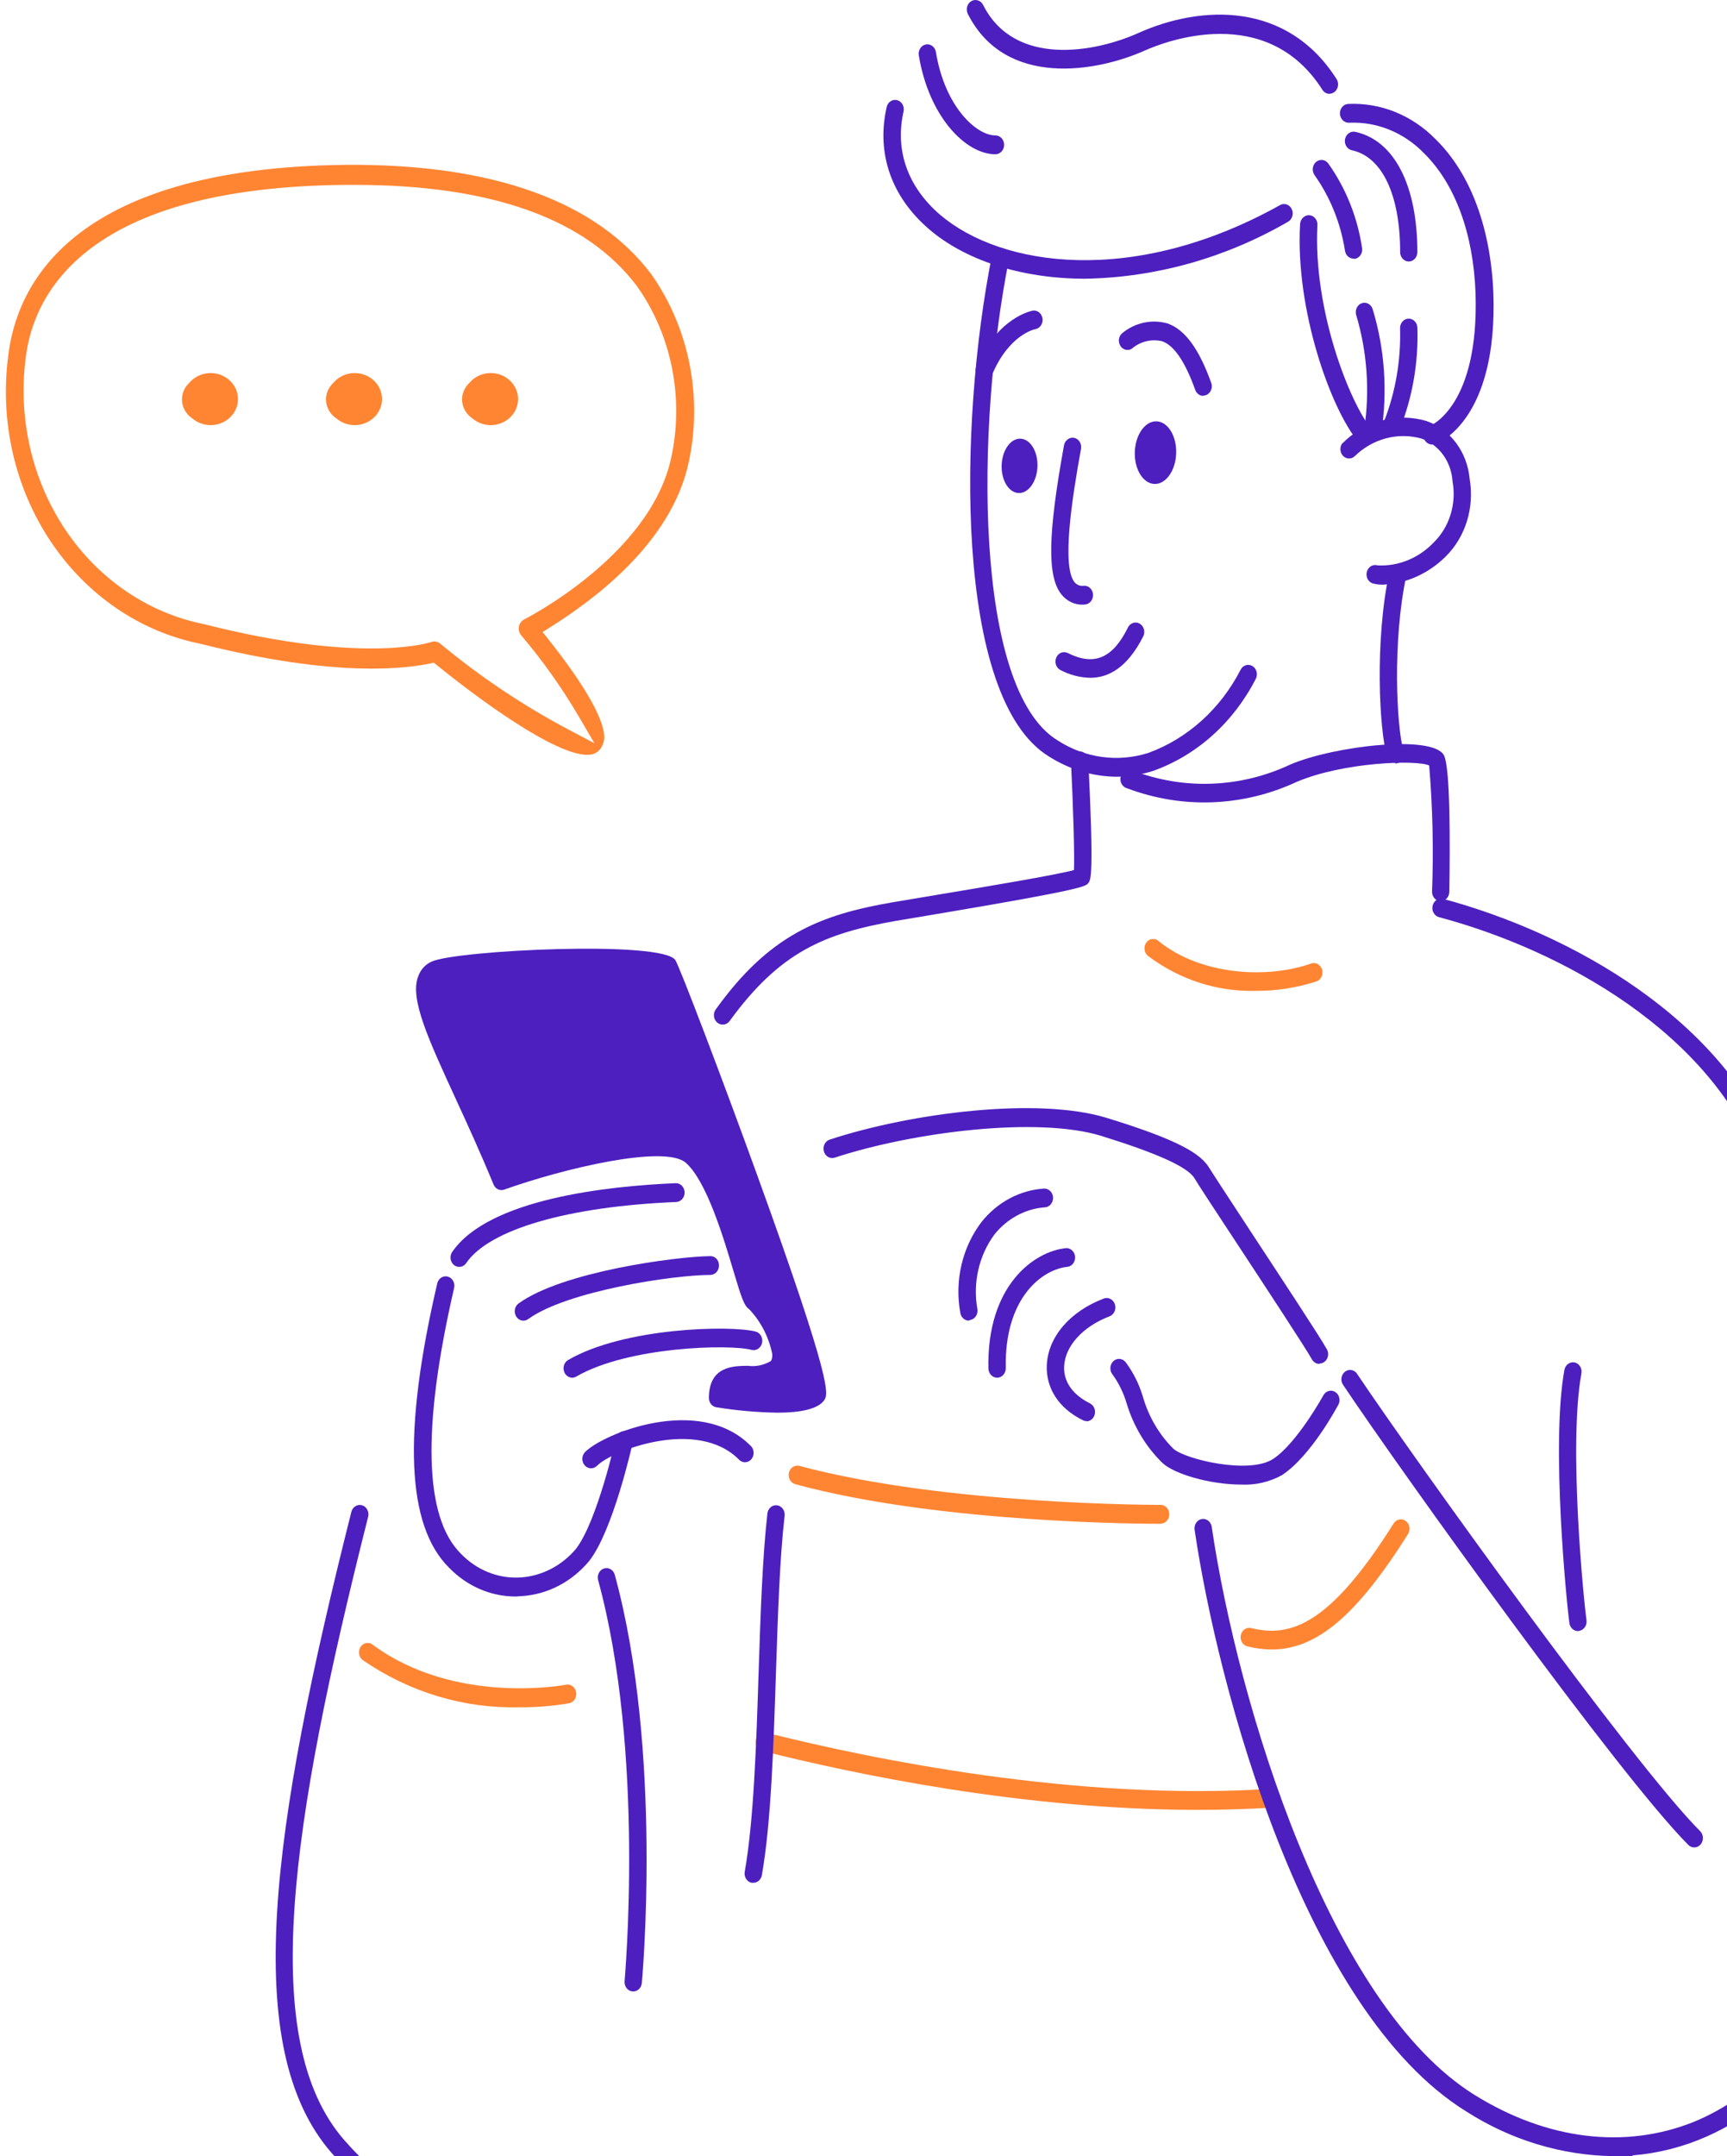 <svg width="113" height="141" viewBox="0 0 113 141" fill="none" xmlns="http://www.w3.org/2000/svg">
<path d="M78.362 118.346C67.017 118.346 55.951 116.019 49.908 114.503C49.833 114.487 49.762 114.455 49.699 114.409C49.636 114.362 49.582 114.303 49.541 114.234C49.499 114.164 49.471 114.087 49.458 114.005C49.445 113.924 49.447 113.841 49.465 113.76C49.482 113.68 49.514 113.604 49.559 113.537C49.604 113.471 49.66 113.415 49.726 113.372C49.791 113.33 49.864 113.302 49.939 113.291C50.015 113.28 50.092 113.285 50.165 113.306C57.025 115.027 70.428 117.789 83.172 116.969C83.247 116.964 83.322 116.975 83.392 117.002C83.463 117.028 83.528 117.069 83.584 117.123C83.639 117.177 83.685 117.242 83.718 117.314C83.75 117.387 83.769 117.466 83.774 117.547C83.778 117.627 83.768 117.708 83.744 117.785C83.719 117.861 83.681 117.932 83.632 117.992C83.582 118.053 83.522 118.102 83.455 118.137C83.388 118.173 83.315 118.193 83.24 118.198C81.614 118.297 79.988 118.346 78.362 118.346Z" fill="#FF8533"/>
<path d="M71.003 18.225C66.646 18.225 63.046 16.923 60.792 14.989C58.319 12.867 57.328 10.032 58.016 7C58.052 6.841 58.145 6.705 58.274 6.62C58.338 6.578 58.409 6.55 58.483 6.538C58.556 6.526 58.632 6.53 58.704 6.549C58.777 6.569 58.845 6.603 58.905 6.651C58.965 6.699 59.016 6.759 59.055 6.829C59.093 6.898 59.119 6.975 59.13 7.055C59.142 7.135 59.138 7.216 59.12 7.295C58.545 9.835 59.393 12.211 61.495 14.03C65.511 17.463 74.179 18.742 83.732 13.424C83.799 13.382 83.872 13.355 83.948 13.345C84.025 13.335 84.102 13.342 84.175 13.365C84.249 13.389 84.318 13.428 84.377 13.48C84.436 13.533 84.485 13.599 84.52 13.672C84.556 13.746 84.577 13.827 84.583 13.91C84.588 13.993 84.578 14.076 84.553 14.155C84.529 14.233 84.489 14.306 84.438 14.367C84.386 14.429 84.324 14.479 84.254 14.514C80.171 16.872 75.629 18.145 71.003 18.225Z" fill="#4D1FBF"/>
<path d="M65.126 10.086C63.182 10.086 60.777 7.627 60.119 3.621C60.106 3.541 60.108 3.459 60.124 3.38C60.14 3.302 60.17 3.227 60.213 3.161C60.256 3.094 60.311 3.038 60.374 2.995C60.437 2.951 60.507 2.922 60.58 2.908C60.654 2.894 60.729 2.896 60.802 2.913C60.875 2.931 60.944 2.964 61.005 3.01C61.066 3.056 61.118 3.115 61.158 3.184C61.198 3.252 61.225 3.328 61.238 3.408C61.821 6.964 63.87 8.856 65.134 8.856C65.284 8.856 65.428 8.921 65.535 9.036C65.641 9.152 65.701 9.308 65.701 9.471C65.701 9.634 65.641 9.79 65.535 9.906C65.428 10.021 65.284 10.086 65.134 10.086H65.126Z" fill="#4D1FBF"/>
<path d="M86.993 6.139C86.901 6.138 86.809 6.114 86.728 6.067C86.646 6.019 86.576 5.951 86.524 5.868C82.871 0.133 76.207 2.722 74.907 3.304C71.76 4.713 65.777 5.762 63.327 0.911C63.291 0.84 63.269 0.762 63.261 0.682C63.253 0.601 63.259 0.52 63.28 0.442C63.301 0.365 63.337 0.292 63.383 0.229C63.43 0.166 63.488 0.114 63.554 0.075C63.619 0.036 63.691 0.012 63.765 0.004C63.84 -0.005 63.915 0.002 63.986 0.025C64.058 0.048 64.125 0.086 64.183 0.137C64.241 0.187 64.289 0.25 64.325 0.321C66.39 4.418 71.677 3.418 74.468 2.165C78.635 0.296 84.24 0.108 87.454 5.172C87.512 5.264 87.546 5.372 87.551 5.483C87.556 5.594 87.534 5.705 87.486 5.804C87.438 5.902 87.366 5.985 87.278 6.042C87.189 6.1 87.088 6.13 86.986 6.13L86.993 6.139Z" fill="#4D1FBF"/>
<path d="M92.181 17.1C92.03 17.1 91.886 17.035 91.78 16.92C91.673 16.805 91.614 16.649 91.614 16.486C91.614 12.741 90.434 10.25 88.452 9.824C88.305 9.792 88.175 9.699 88.091 9.563C88.008 9.428 87.977 9.263 88.006 9.103C88.037 8.944 88.124 8.805 88.248 8.715C88.372 8.625 88.524 8.59 88.671 8.62C91.22 9.168 92.74 12.11 92.74 16.486C92.74 16.647 92.682 16.802 92.577 16.917C92.472 17.032 92.33 17.098 92.181 17.1Z" fill="#4D1FBF"/>
<path d="M88.559 16.912C88.42 16.911 88.286 16.854 88.183 16.753C88.08 16.652 88.014 16.513 87.999 16.363C87.714 14.574 87.032 12.887 86.01 11.447C85.965 11.382 85.932 11.309 85.913 11.23C85.894 11.152 85.89 11.07 85.9 10.99C85.91 10.91 85.935 10.832 85.972 10.762C86.01 10.693 86.06 10.631 86.12 10.582C86.18 10.534 86.247 10.498 86.32 10.477C86.392 10.457 86.468 10.452 86.542 10.463C86.616 10.474 86.687 10.501 86.752 10.541C86.816 10.582 86.873 10.637 86.918 10.701C88.071 12.321 88.83 14.228 89.126 16.248C89.144 16.41 89.1 16.573 89.007 16.701C88.913 16.828 88.777 16.91 88.627 16.929L88.559 16.912Z" fill="#4D1FBF"/>
<path d="M89.82 28.762H89.699C89.553 28.726 89.426 28.63 89.345 28.493C89.264 28.357 89.237 28.191 89.268 28.032C89.637 25.536 89.453 22.98 88.731 20.576C88.692 20.422 88.709 20.258 88.779 20.118C88.849 19.978 88.967 19.873 89.107 19.825C89.248 19.777 89.4 19.791 89.531 19.862C89.663 19.933 89.764 20.057 89.813 20.207C90.605 22.813 90.8 25.589 90.38 28.294C90.349 28.429 90.277 28.549 90.175 28.634C90.074 28.719 89.949 28.764 89.82 28.762Z" fill="#4D1FBF"/>
<path d="M91.078 28.424C90.981 28.424 90.885 28.397 90.801 28.346C90.716 28.294 90.645 28.22 90.594 28.131C90.543 28.041 90.514 27.939 90.51 27.834C90.506 27.729 90.527 27.624 90.571 27.53C91.317 25.608 91.67 23.534 91.608 21.451C91.608 21.288 91.667 21.131 91.774 21.016C91.88 20.901 92.024 20.836 92.175 20.836C92.325 20.836 92.47 20.901 92.576 21.016C92.682 21.131 92.742 21.288 92.742 21.451C92.814 23.732 92.416 26.002 91.577 28.096C91.529 28.194 91.458 28.277 91.37 28.334C91.282 28.392 91.181 28.423 91.078 28.424Z" fill="#4D1FBF"/>
<path d="M89.271 29.065C89.191 29.066 89.112 29.047 89.039 29.012C88.966 28.977 88.901 28.925 88.847 28.86C87.062 26.697 84.748 20.249 85.066 14.652C85.077 14.491 85.146 14.34 85.257 14.232C85.368 14.124 85.514 14.066 85.663 14.071C85.738 14.075 85.811 14.095 85.878 14.13C85.945 14.165 86.006 14.213 86.056 14.274C86.106 14.334 86.144 14.404 86.169 14.48C86.194 14.556 86.204 14.637 86.2 14.718C85.913 20.314 88.341 26.361 89.725 28.041C89.798 28.13 89.846 28.239 89.862 28.356C89.879 28.474 89.865 28.594 89.82 28.702C89.775 28.81 89.702 28.902 89.61 28.967C89.518 29.031 89.411 29.066 89.301 29.065H89.271Z" fill="#4D1FBF"/>
<path d="M93.702 29.068C93.568 29.068 93.438 29.016 93.335 28.922C93.233 28.827 93.165 28.697 93.143 28.553C93.122 28.41 93.147 28.262 93.216 28.138C93.286 28.013 93.393 27.919 93.52 27.872C93.649 27.823 96.788 26.512 96.546 19.154C96.402 15.253 95.2 12.008 93.165 10.009C92.513 9.34 91.744 8.82 90.904 8.48C90.063 8.139 89.168 7.985 88.271 8.026C88.121 8.033 87.975 7.976 87.863 7.867C87.751 7.758 87.683 7.607 87.674 7.444C87.67 7.364 87.68 7.283 87.705 7.207C87.73 7.13 87.768 7.06 87.818 7C87.868 6.94 87.928 6.891 87.996 6.856C88.063 6.821 88.136 6.801 88.211 6.797C89.257 6.748 90.303 6.926 91.285 7.321C92.267 7.717 93.166 8.322 93.929 9.1C96.198 11.32 97.522 14.835 97.711 19.104C98.021 27.462 94.118 28.978 93.929 29.035C93.856 29.063 93.779 29.074 93.702 29.068Z" fill="#4D1FBF"/>
<path d="M73.045 50.791C71.497 50.773 69.979 50.318 68.643 49.472C62.403 45.67 62.721 27.66 64.906 16.696C64.922 16.617 64.952 16.542 64.995 16.476C65.038 16.409 65.092 16.352 65.155 16.309C65.218 16.265 65.288 16.235 65.361 16.221C65.435 16.206 65.51 16.208 65.583 16.225C65.656 16.242 65.725 16.275 65.787 16.321C65.848 16.367 65.901 16.426 65.941 16.494C65.981 16.562 66.009 16.638 66.022 16.718C66.035 16.798 66.034 16.879 66.018 16.958C63.825 27.995 63.711 45.072 69.203 48.415C70.086 48.986 71.068 49.353 72.089 49.494C73.109 49.635 74.145 49.547 75.132 49.234C77.707 48.297 79.865 46.35 81.183 43.777C81.258 43.64 81.378 43.54 81.519 43.497C81.66 43.455 81.811 43.473 81.941 43.548C82.07 43.623 82.167 43.75 82.212 43.901C82.257 44.052 82.246 44.216 82.182 44.359C80.722 47.23 78.311 49.394 75.435 50.414C74.659 50.661 73.854 50.788 73.045 50.791Z" fill="#4D1FBF"/>
<path d="M94.261 58.928C94.186 58.927 94.113 58.91 94.044 58.879C93.976 58.847 93.914 58.8 93.862 58.743C93.81 58.685 93.769 58.617 93.741 58.541C93.714 58.467 93.7 58.386 93.701 58.306C93.805 55.554 93.742 52.797 93.512 50.054C92.695 49.669 87.9 49.833 84.859 51.12C81.335 52.76 77.371 52.912 73.748 51.546C73.672 51.527 73.601 51.491 73.538 51.441C73.476 51.391 73.423 51.327 73.384 51.254C73.345 51.181 73.321 51.1 73.312 51.016C73.303 50.932 73.311 50.847 73.334 50.766C73.357 50.686 73.395 50.611 73.445 50.547C73.496 50.483 73.558 50.431 73.629 50.394C73.699 50.357 73.775 50.336 73.853 50.333C73.931 50.33 74.008 50.343 74.081 50.374C77.459 51.671 81.165 51.53 84.451 49.981C87.317 48.768 93.761 48.022 94.48 49.391C94.903 50.21 94.881 55.34 94.828 58.33C94.824 58.49 94.762 58.643 94.656 58.754C94.55 58.866 94.409 58.928 94.261 58.928Z" fill="#4D1FBF"/>
<path d="M90.488 38.232C90.287 38.234 90.087 38.212 89.891 38.167C89.814 38.154 89.741 38.124 89.675 38.078C89.61 38.033 89.553 37.974 89.51 37.905C89.466 37.835 89.436 37.757 89.422 37.674C89.408 37.591 89.409 37.506 89.426 37.424C89.443 37.342 89.476 37.265 89.522 37.197C89.567 37.129 89.626 37.072 89.692 37.03C89.759 36.987 89.834 36.96 89.911 36.95C89.988 36.94 90.066 36.947 90.14 36.971C90.814 37.005 91.487 36.89 92.118 36.632C92.749 36.374 93.324 35.979 93.809 35.471C94.316 34.977 94.696 34.349 94.912 33.648C95.129 32.947 95.173 32.198 95.041 31.473C95 30.839 94.784 30.234 94.421 29.736C94.058 29.238 93.566 28.869 93.007 28.678C92.243 28.464 91.443 28.459 90.677 28.664C89.911 28.869 89.204 29.276 88.62 29.85C88.514 29.939 88.382 29.985 88.249 29.979C88.115 29.974 87.987 29.916 87.888 29.818C87.789 29.72 87.725 29.587 87.709 29.443C87.692 29.299 87.722 29.153 87.796 29.031C88.524 28.288 89.416 27.76 90.387 27.497C91.358 27.235 92.374 27.246 93.34 27.531C94.099 27.793 94.771 28.291 95.273 28.962C95.774 29.633 96.083 30.449 96.161 31.309C96.321 32.232 96.26 33.184 95.985 34.075C95.71 34.965 95.229 35.765 94.588 36.397C93.462 37.511 92.011 38.16 90.488 38.232Z" fill="#4D1FBF"/>
<path d="M64.393 24.879C64.299 24.878 64.205 24.852 64.122 24.803C64.039 24.753 63.969 24.682 63.918 24.596C63.867 24.51 63.836 24.411 63.83 24.308C63.823 24.206 63.84 24.104 63.879 24.01C65.255 20.733 67.509 20.323 67.608 20.306C67.751 20.295 67.893 20.342 68.005 20.439C68.117 20.536 68.191 20.675 68.212 20.829C68.234 20.983 68.2 21.139 68.119 21.267C68.037 21.396 67.914 21.485 67.774 21.519C67.706 21.519 66.019 21.872 64.907 24.518C64.863 24.625 64.79 24.716 64.699 24.78C64.608 24.844 64.502 24.878 64.393 24.879Z" fill="#4D1FBF"/>
<path d="M78.735 25.887C78.621 25.887 78.509 25.85 78.414 25.78C78.32 25.71 78.247 25.61 78.206 25.494C77.533 23.634 76.829 22.594 76.043 22.315C75.695 22.231 75.335 22.232 74.988 22.319C74.641 22.405 74.317 22.575 74.038 22.815C73.912 22.886 73.764 22.903 73.627 22.863C73.489 22.822 73.37 22.726 73.295 22.594C73.219 22.463 73.192 22.305 73.219 22.153C73.246 22.001 73.326 21.866 73.441 21.774C73.859 21.436 74.342 21.204 74.854 21.096C75.366 20.988 75.894 21.007 76.398 21.151C77.533 21.561 78.448 22.79 79.257 25.052C79.287 25.144 79.297 25.243 79.284 25.34C79.272 25.436 79.239 25.529 79.187 25.609C79.135 25.689 79.067 25.755 78.987 25.8C78.907 25.846 78.818 25.87 78.728 25.871L78.735 25.887Z" fill="#4D1FBF"/>
<path d="M70.876 39.537C70.606 39.549 70.338 39.495 70.09 39.378C69.843 39.262 69.623 39.087 69.447 38.865C68.509 37.685 68.561 34.949 69.62 29.115C69.651 28.956 69.738 28.817 69.863 28.727C69.987 28.636 70.139 28.602 70.286 28.631C70.433 28.663 70.563 28.757 70.647 28.892C70.73 29.027 70.761 29.193 70.732 29.352C70.142 32.581 69.462 36.997 70.301 38.062C70.378 38.157 70.477 38.228 70.586 38.27C70.696 38.312 70.814 38.322 70.929 38.3C71.079 38.294 71.226 38.352 71.337 38.463C71.447 38.573 71.513 38.727 71.519 38.89C71.525 39.053 71.471 39.212 71.369 39.332C71.267 39.452 71.125 39.523 70.974 39.529L70.876 39.537Z" fill="#4D1FBF"/>
<path d="M71.328 44.321C70.648 44.305 69.98 44.129 69.369 43.805C69.238 43.733 69.139 43.608 69.091 43.458C69.043 43.308 69.051 43.144 69.113 43C69.174 42.856 69.285 42.743 69.421 42.685C69.558 42.628 69.71 42.63 69.845 42.691C71.577 43.568 72.795 43.059 73.793 41.052C73.827 40.978 73.874 40.911 73.932 40.857C73.989 40.803 74.057 40.762 74.129 40.737C74.202 40.711 74.279 40.702 74.355 40.71C74.431 40.717 74.505 40.741 74.572 40.78C74.639 40.82 74.698 40.873 74.746 40.938C74.794 41.002 74.829 41.077 74.85 41.156C74.87 41.236 74.876 41.319 74.866 41.401C74.856 41.483 74.831 41.562 74.792 41.634C73.748 43.682 72.515 44.321 71.328 44.321Z" fill="#4D1FBF"/>
<path d="M91.287 49.873C91.168 49.872 91.052 49.831 90.955 49.754C90.859 49.678 90.787 49.57 90.751 49.447C90.251 47.759 89.934 41.892 90.917 37.353C90.955 37.199 91.047 37.067 91.173 36.986C91.299 36.904 91.45 36.878 91.593 36.914C91.736 36.951 91.861 37.045 91.941 37.179C92.021 37.313 92.049 37.475 92.021 37.631C91.098 41.892 91.378 47.538 91.832 49.103C91.862 49.196 91.872 49.295 91.859 49.392C91.847 49.49 91.812 49.583 91.76 49.663C91.707 49.743 91.638 49.809 91.557 49.854C91.476 49.899 91.386 49.922 91.295 49.922L91.287 49.873Z" fill="#4D1FBF"/>
<path d="M76.958 29.657C77 28.526 76.428 27.584 75.681 27.551C74.934 27.519 74.295 28.409 74.253 29.539C74.211 30.669 74.782 31.612 75.529 31.645C76.277 31.677 76.916 30.787 76.958 29.657Z" fill="#4D1FBF"/>
<path d="M67.882 30.513C67.918 29.532 67.423 28.713 66.776 28.685C66.129 28.657 65.575 29.43 65.539 30.411C65.503 31.392 65.998 32.21 66.644 32.239C67.291 32.267 67.845 31.494 67.882 30.513Z" fill="#4D1FBF"/>
<path d="M82.166 64.791C79.668 64.86 77.214 64.071 75.155 62.537C75.087 62.493 75.029 62.434 74.985 62.364C74.94 62.293 74.909 62.214 74.894 62.13C74.879 62.046 74.88 61.96 74.897 61.877C74.915 61.794 74.948 61.715 74.995 61.647C75.042 61.578 75.101 61.521 75.17 61.479C75.238 61.437 75.314 61.41 75.392 61.402C75.471 61.393 75.55 61.402 75.625 61.428C75.7 61.454 75.769 61.497 75.828 61.554C78.611 63.791 82.953 64.012 85.812 62.996C85.954 62.953 86.105 62.972 86.234 63.048C86.364 63.124 86.46 63.252 86.505 63.404C86.549 63.556 86.537 63.721 86.471 63.863C86.405 64.006 86.291 64.115 86.152 64.168C84.86 64.59 83.516 64.8 82.166 64.791Z" fill="#FF8533"/>
<path d="M47.278 66.996C47.172 66.996 47.068 66.963 46.978 66.902C46.889 66.841 46.816 66.754 46.77 66.651C46.723 66.548 46.705 66.433 46.715 66.318C46.726 66.204 46.767 66.096 46.832 66.005C50.303 61.179 53.578 59.827 58.411 58.999L61.195 58.532C64.402 57.999 69.106 57.213 70.271 56.893C70.317 55.91 70.218 52.69 70.075 49.781C70.067 49.618 70.118 49.458 70.219 49.337C70.32 49.215 70.461 49.142 70.612 49.134C70.762 49.125 70.909 49.181 71.022 49.291C71.133 49.4 71.201 49.553 71.209 49.715C71.58 57.27 71.375 57.532 71.209 57.745C71.043 57.959 70.891 58.155 61.376 59.753L58.593 60.22C53.949 61.039 51.029 62.236 47.732 66.775C47.676 66.847 47.607 66.904 47.528 66.942C47.45 66.981 47.364 66.999 47.278 66.996Z" fill="#4D1FBF"/>
<path d="M120.423 128.415H120.377C120.303 128.409 120.23 128.387 120.163 128.35C120.097 128.314 120.037 128.263 119.989 128.201C119.94 128.139 119.903 128.068 119.881 127.991C119.858 127.914 119.849 127.832 119.855 127.752C121.512 104.965 120.12 89.552 115.204 76.204C112.004 67.535 102.232 62.127 94.154 59.972C94.082 59.953 94.013 59.918 93.953 59.87C93.893 59.822 93.842 59.762 93.804 59.693C93.765 59.623 93.739 59.547 93.728 59.467C93.717 59.386 93.72 59.305 93.738 59.226C93.756 59.148 93.788 59.074 93.832 59.009C93.877 58.944 93.932 58.889 93.996 58.847C94.06 58.805 94.131 58.777 94.205 58.765C94.279 58.753 94.354 58.756 94.427 58.776C102.746 61.013 112.904 66.642 116.263 75.745C121.255 89.281 122.669 104.866 120.997 127.85C120.986 128.006 120.92 128.151 120.813 128.256C120.706 128.361 120.567 128.418 120.423 128.415Z" fill="#4D1FBF"/>
<path d="M103.247 106.656C103.111 106.656 102.98 106.602 102.878 106.506C102.775 106.41 102.707 106.277 102.688 106.132C102.514 104.902 101.47 94.447 102.362 89.572C102.393 89.413 102.48 89.274 102.604 89.184C102.729 89.093 102.881 89.059 103.028 89.088C103.175 89.12 103.305 89.214 103.389 89.349C103.472 89.484 103.503 89.65 103.474 89.809C102.612 94.521 103.633 104.739 103.807 105.943C103.829 106.104 103.791 106.267 103.701 106.398C103.612 106.528 103.479 106.615 103.33 106.64L103.247 106.656Z" fill="#4D1FBF"/>
<path d="M86.327 89.185C86.23 89.185 86.135 89.158 86.05 89.106C85.965 89.055 85.894 88.98 85.843 88.89C85.382 88.071 82.712 84.015 80.768 81.057C79.422 79.008 78.355 77.394 78.159 77.05C77.712 76.305 75.716 75.411 72.047 74.272C67.872 72.994 59.741 74.018 54.613 75.698C54.469 75.745 54.313 75.728 54.181 75.65C54.048 75.572 53.949 75.441 53.906 75.284C53.863 75.128 53.879 74.959 53.951 74.816C54.022 74.672 54.144 74.565 54.288 74.518C59.688 72.748 67.903 71.732 72.365 73.084C77.228 74.567 78.582 75.477 79.119 76.362C79.308 76.673 80.413 78.361 81.698 80.32C83.763 83.466 86.342 87.374 86.819 88.227C86.871 88.32 86.9 88.426 86.902 88.535C86.903 88.644 86.878 88.752 86.829 88.847C86.78 88.942 86.708 89.021 86.621 89.076C86.534 89.132 86.436 89.161 86.335 89.161L86.327 89.185Z" fill="#4D1FBF"/>
<path d="M110.856 120.802C110.713 120.802 110.575 120.744 110.47 120.638C105.977 116.148 91.765 96.36 87.855 90.518C87.779 90.386 87.752 90.228 87.779 90.075C87.807 89.923 87.887 89.787 88.003 89.696C88.119 89.604 88.262 89.564 88.405 89.583C88.547 89.601 88.678 89.678 88.77 89.797C92.552 95.434 106.877 115.378 111.241 119.737C111.325 119.821 111.383 119.93 111.409 120.051C111.434 120.171 111.425 120.297 111.384 120.412C111.342 120.527 111.27 120.626 111.175 120.695C111.081 120.765 110.97 120.802 110.856 120.802Z" fill="#4D1FBF"/>
<path d="M63.389 86.355C63.252 86.354 63.12 86.3 63.017 86.202C62.914 86.104 62.848 85.969 62.83 85.823C62.644 84.786 62.673 83.718 62.913 82.696C63.154 81.673 63.601 80.72 64.221 79.906C64.736 79.261 65.366 78.734 66.073 78.358C66.78 77.982 67.549 77.765 68.336 77.719C68.486 77.719 68.63 77.784 68.737 77.899C68.843 78.014 68.903 78.17 68.903 78.333C68.903 78.496 68.843 78.653 68.737 78.768C68.63 78.883 68.486 78.948 68.336 78.948C67.078 79.049 65.907 79.681 65.076 80.71C64.569 81.39 64.206 82.184 64.012 83.033C63.819 83.882 63.8 84.767 63.956 85.626C63.976 85.787 63.936 85.949 63.845 86.078C63.755 86.207 63.621 86.292 63.472 86.314L63.389 86.355Z" fill="#4D1FBF"/>
<path d="M65.242 90.086C65.094 90.086 64.952 90.023 64.846 89.912C64.74 89.8 64.678 89.648 64.674 89.488C64.553 84.072 67.654 81.81 69.772 81.613C69.915 81.612 70.053 81.668 70.159 81.772C70.265 81.877 70.331 82.02 70.344 82.174C70.356 82.329 70.314 82.482 70.226 82.605C70.139 82.727 70.012 82.809 69.871 82.834C68.184 82.99 65.71 84.883 65.809 89.455C65.811 89.536 65.798 89.616 65.772 89.691C65.745 89.767 65.705 89.836 65.653 89.894C65.602 89.953 65.541 90 65.473 90.033C65.405 90.066 65.331 90.084 65.257 90.086H65.242Z" fill="#4D1FBF"/>
<path d="M71.088 92.924C71.007 92.923 70.927 92.904 70.853 92.866C69.287 92.096 68.433 90.785 68.493 89.277C68.569 87.425 70.006 85.754 72.222 84.91C72.293 84.883 72.367 84.871 72.442 84.876C72.517 84.88 72.59 84.901 72.657 84.936C72.725 84.971 72.785 85.02 72.835 85.08C72.885 85.14 72.923 85.21 72.948 85.287C72.973 85.363 72.984 85.444 72.98 85.525C72.976 85.606 72.957 85.685 72.925 85.758C72.892 85.831 72.847 85.897 72.791 85.951C72.736 86.005 72.671 86.047 72.6 86.073C70.853 86.737 69.681 88.024 69.628 89.351C69.582 90.351 70.188 91.203 71.322 91.768C71.439 91.827 71.534 91.927 71.591 92.052C71.648 92.177 71.664 92.319 71.637 92.456C71.61 92.592 71.541 92.714 71.441 92.802C71.341 92.89 71.216 92.939 71.088 92.94V92.924Z" fill="#4D1FBF"/>
<path d="M81.215 97.075C79.142 97.075 76.805 96.37 76.056 95.657C74.978 94.605 74.172 93.266 73.719 91.773C73.519 91.088 73.206 90.446 72.797 89.88C72.747 89.82 72.709 89.75 72.684 89.674C72.659 89.597 72.649 89.516 72.653 89.436C72.657 89.355 72.676 89.276 72.709 89.204C72.741 89.131 72.786 89.066 72.842 89.012C72.898 88.958 72.963 88.916 73.033 88.89C73.103 88.863 73.178 88.852 73.252 88.856C73.327 88.861 73.4 88.881 73.467 88.916C73.534 88.952 73.594 89.001 73.644 89.061C74.147 89.733 74.532 90.499 74.778 91.322C75.154 92.63 75.843 93.806 76.775 94.731C77.531 95.419 81.722 96.427 83.295 95.403C84.868 94.379 86.608 91.208 86.608 91.208C86.688 91.079 86.809 90.988 86.949 90.952C87.088 90.917 87.235 90.94 87.359 91.016C87.484 91.093 87.577 91.218 87.62 91.366C87.663 91.514 87.652 91.674 87.591 91.814C87.515 91.953 85.791 95.206 83.877 96.46C83.053 96.909 82.136 97.121 81.215 97.075Z" fill="#4D1FBF"/>
<path d="M83.217 107.858C82.69 107.856 82.165 107.79 81.651 107.662C81.575 107.649 81.501 107.618 81.436 107.573C81.37 107.528 81.314 107.469 81.27 107.4C81.227 107.33 81.197 107.251 81.183 107.169C81.168 107.086 81.17 107.001 81.187 106.919C81.204 106.837 81.236 106.76 81.282 106.692C81.328 106.624 81.386 106.567 81.453 106.525C81.52 106.482 81.594 106.455 81.671 106.445C81.748 106.435 81.826 106.442 81.901 106.465C84.488 107.096 87.059 106.179 91.189 99.615C91.231 99.549 91.285 99.492 91.348 99.447C91.41 99.403 91.48 99.373 91.554 99.358C91.627 99.343 91.702 99.344 91.775 99.361C91.849 99.378 91.918 99.41 91.979 99.456C92.041 99.501 92.094 99.56 92.134 99.627C92.175 99.695 92.203 99.771 92.217 99.851C92.231 99.93 92.23 100.012 92.214 100.091C92.199 100.17 92.169 100.245 92.127 100.312C88.806 105.58 86.182 107.858 83.217 107.858Z" fill="#FF8533"/>
<path d="M105.555 140.988C102.168 140.939 98.851 139.93 95.934 138.063C85.345 131.508 79.68 110.335 78.168 100.051C78.153 99.971 78.154 99.888 78.17 99.807C78.185 99.727 78.216 99.65 78.26 99.583C78.303 99.516 78.359 99.458 78.423 99.415C78.487 99.371 78.559 99.341 78.634 99.328C78.709 99.315 78.785 99.318 78.859 99.338C78.933 99.357 79.002 99.393 79.063 99.442C79.124 99.491 79.175 99.553 79.214 99.624C79.252 99.695 79.277 99.773 79.287 99.855C81.019 111.572 87.024 131.131 96.502 136.997C101.236 139.931 106.334 140.545 110.819 138.751C112.883 137.905 114.749 136.578 116.287 134.865C117.826 133.152 118.998 131.094 119.722 128.836C119.746 128.758 119.783 128.686 119.833 128.624C119.883 128.563 119.944 128.512 120.012 128.476C120.081 128.44 120.155 128.42 120.231 128.415C120.306 128.411 120.382 128.423 120.453 128.451C120.525 128.479 120.59 128.522 120.646 128.578C120.701 128.634 120.746 128.701 120.777 128.776C120.809 128.851 120.826 128.932 120.828 129.014C120.829 129.096 120.816 129.178 120.788 129.254C119.701 132.69 117.647 135.671 114.914 137.776C112.181 139.881 108.908 141.004 105.555 140.988Z" fill="#4D1FBF"/>
<path d="M105.298 154.302C105.152 154.302 105.011 154.241 104.905 154.131C104.799 154.021 104.737 153.871 104.731 153.712C104.512 148.648 105.707 140.651 105.76 140.307C105.788 140.15 105.871 140.011 105.992 139.919C106.113 139.828 106.262 139.791 106.407 139.817C106.553 139.842 106.684 139.928 106.772 140.056C106.86 140.185 106.898 140.345 106.879 140.503C106.879 140.585 105.654 148.697 105.866 153.614C105.872 153.775 105.819 153.933 105.718 154.053C105.618 154.172 105.478 154.244 105.328 154.253L105.298 154.302Z" fill="#4D1FBF"/>
<path d="M49.289 123.114H49.183C49.109 123.1 49.039 123.069 48.976 123.025C48.913 122.98 48.859 122.923 48.817 122.856C48.775 122.789 48.746 122.714 48.73 122.634C48.715 122.555 48.715 122.473 48.729 122.393C49.319 119.042 49.485 114.117 49.637 109.357C49.765 105.497 49.886 101.851 50.212 98.967C50.23 98.805 50.306 98.657 50.425 98.557C50.543 98.456 50.694 98.411 50.843 98.43C50.992 98.45 51.129 98.533 51.222 98.661C51.315 98.79 51.357 98.953 51.339 99.114C51.013 101.949 50.9 105.571 50.771 109.398C50.612 114.208 50.454 119.181 49.849 122.623C49.822 122.762 49.752 122.887 49.65 122.977C49.548 123.067 49.42 123.115 49.289 123.114Z" fill="#4D1FBF"/>
<path d="M30.046 82.841C29.94 82.841 29.837 82.809 29.748 82.749C29.658 82.689 29.585 82.604 29.538 82.501C29.491 82.399 29.471 82.285 29.481 82.171C29.49 82.058 29.529 81.949 29.592 81.858C31.982 78.384 39.773 77.556 44.205 77.368C44.355 77.361 44.502 77.42 44.613 77.53C44.723 77.641 44.789 77.795 44.795 77.958C44.801 78.121 44.747 78.279 44.645 78.399C44.542 78.519 44.401 78.59 44.25 78.597C37.163 78.892 32.02 80.383 30.507 82.587C30.454 82.666 30.385 82.73 30.305 82.775C30.224 82.819 30.136 82.841 30.046 82.841Z" fill="#4D1FBF"/>
<path d="M33.722 104.394C32.098 104.391 30.538 103.71 29.365 102.493C26.605 99.74 26.34 93.668 28.609 83.926C28.645 83.767 28.738 83.63 28.867 83.546C28.996 83.461 29.151 83.436 29.297 83.475C29.444 83.514 29.57 83.615 29.648 83.754C29.726 83.894 29.749 84.062 29.713 84.221C27.603 93.357 27.754 99.199 30.144 101.583C30.662 102.123 31.278 102.541 31.952 102.81C32.626 103.08 33.345 103.195 34.062 103.148C35.448 103.058 36.747 102.388 37.685 101.28C39.077 99.478 40.287 94.111 40.295 94.053C40.33 93.895 40.422 93.758 40.55 93.672C40.678 93.587 40.833 93.56 40.979 93.599C41.126 93.636 41.252 93.736 41.331 93.875C41.41 94.014 41.434 94.181 41.399 94.34C41.346 94.57 40.113 100.076 38.555 102.067C37.418 103.436 35.828 104.263 34.13 104.369L33.722 104.394Z" fill="#4D1FBF"/>
<path d="M38.67 96.01C38.557 96.009 38.447 95.973 38.353 95.904C38.26 95.836 38.187 95.738 38.145 95.625C38.102 95.511 38.092 95.386 38.116 95.267C38.14 95.147 38.196 95.037 38.277 94.953C39.465 93.74 45.735 91.183 49.086 94.51C49.148 94.561 49.201 94.626 49.239 94.701C49.278 94.775 49.302 94.857 49.309 94.942C49.317 95.027 49.308 95.113 49.284 95.194C49.259 95.275 49.219 95.349 49.166 95.413C49.114 95.476 49.049 95.527 48.977 95.562C48.906 95.597 48.828 95.615 48.749 95.616C48.67 95.617 48.592 95.6 48.52 95.566C48.448 95.532 48.383 95.482 48.329 95.419C45.576 92.691 40.009 94.871 39.064 95.846C38.957 95.953 38.816 96.012 38.67 96.01Z" fill="#4D1FBF"/>
<path d="M34.246 86.357C34.125 86.357 34.007 86.314 33.91 86.236C33.812 86.158 33.741 86.048 33.705 85.923C33.67 85.797 33.672 85.663 33.712 85.539C33.752 85.415 33.828 85.308 33.928 85.234C36.765 83.17 44.139 82.17 46.469 82.137C46.544 82.134 46.619 82.147 46.689 82.176C46.759 82.205 46.823 82.25 46.877 82.306C46.93 82.363 46.973 82.431 47.002 82.506C47.03 82.582 47.045 82.662 47.044 82.744C47.044 82.824 47.031 82.904 47.003 82.979C46.976 83.054 46.935 83.123 46.883 83.18C46.831 83.238 46.769 83.284 46.7 83.316C46.632 83.348 46.558 83.365 46.484 83.366C44.063 83.366 37.082 84.423 34.564 86.251C34.47 86.32 34.359 86.357 34.246 86.357Z" fill="#4D1FBF"/>
<path d="M37.443 90.086C37.316 90.087 37.193 90.042 37.093 89.958C36.993 89.874 36.922 89.757 36.89 89.624C36.859 89.491 36.87 89.35 36.92 89.225C36.971 89.1 37.059 88.996 37.17 88.931C40.846 86.792 47.843 86.645 49.446 87.071C49.593 87.11 49.719 87.21 49.797 87.35C49.875 87.49 49.898 87.658 49.862 87.817C49.826 87.975 49.733 88.112 49.604 88.196C49.475 88.281 49.32 88.306 49.174 88.267C47.729 87.882 41.096 88.046 37.707 90.012C37.626 90.06 37.535 90.085 37.443 90.086Z" fill="#4D1FBF"/>
<path d="M46.952 91.405C46.952 91.405 52.798 92.298 53.441 91.184C54.084 90.07 44.131 63.792 43.7 63.112C43.268 62.432 30.592 62.448 28.444 63.423C26.296 64.398 29.737 69.757 32.785 77.189C32.785 77.189 42.989 73.534 45.227 75.55C47.466 77.566 48.782 84.719 49.297 85.071C49.811 85.424 51.914 88.39 50.809 89.471C49.705 90.553 46.952 88.955 46.952 91.405Z" fill="#4D1FBF"/>
<path d="M50.862 92.374C49.527 92.351 48.196 92.234 46.876 92.021C46.74 92.001 46.615 91.929 46.525 91.818C46.435 91.706 46.385 91.563 46.384 91.415C46.384 89.325 47.987 89.317 48.941 89.309C49.44 89.376 49.947 89.276 50.393 89.022C50.438 89.022 50.551 88.875 50.529 88.531C50.3 87.416 49.774 86.399 49.016 85.605C48.683 85.384 48.517 84.86 47.987 83.098C47.337 80.918 46.248 77.272 44.886 76.043C43.525 74.814 36.816 76.42 32.989 77.788C32.855 77.836 32.71 77.828 32.581 77.766C32.453 77.704 32.35 77.592 32.293 77.453C31.461 75.429 30.599 73.544 29.835 71.889C28.035 67.964 26.809 65.334 27.354 63.867C27.43 63.643 27.549 63.44 27.703 63.269C27.857 63.098 28.042 62.964 28.247 62.876C29.895 62.13 43.374 61.474 44.191 62.785C44.486 63.252 47.276 70.578 49.523 76.781C54.515 90.546 54.175 91.136 53.948 91.529C53.547 92.16 52.299 92.374 50.862 92.374ZM47.594 90.882C50.045 91.21 52.359 91.218 52.889 90.882C52.707 88.268 44.274 65.76 43.268 63.547C41.831 63.105 30.682 63.048 28.647 63.974C28.585 63.996 28.528 64.034 28.481 64.083C28.434 64.133 28.398 64.194 28.375 64.26C28.027 65.268 29.313 68.07 30.803 71.307C31.506 72.839 32.316 74.585 33.072 76.42C35.341 75.65 43.374 73.085 45.567 75.068C47.186 76.527 48.29 80.238 49.024 82.688C49.197 83.334 49.404 83.969 49.644 84.589C50.667 85.586 51.367 86.914 51.641 88.375C51.677 88.658 51.649 88.946 51.56 89.214C51.47 89.483 51.321 89.723 51.126 89.915C50.486 90.395 49.707 90.608 48.933 90.513C48.086 90.538 47.73 90.595 47.594 90.882Z" fill="#4D1FBF"/>
<path d="M41.436 130.219H41.376C41.227 130.203 41.089 130.123 40.994 129.997C40.899 129.871 40.854 129.709 40.869 129.547C40.869 129.4 42.23 114.651 39.137 103.327C39.116 103.25 39.109 103.168 39.116 103.088C39.124 103.007 39.146 102.929 39.182 102.858C39.217 102.787 39.265 102.724 39.323 102.673C39.381 102.622 39.447 102.584 39.519 102.561C39.59 102.538 39.666 102.53 39.74 102.538C39.814 102.547 39.886 102.571 39.952 102.609C40.017 102.648 40.075 102.7 40.123 102.762C40.17 102.825 40.205 102.897 40.226 102.975C43.388 114.528 42.011 129.515 41.996 129.662C41.983 129.814 41.919 129.954 41.815 130.057C41.712 130.16 41.577 130.218 41.436 130.219Z" fill="#4D1FBF"/>
<path d="M31.393 145.924C28.648 145.924 25.342 144.941 21.704 140.787C15.699 133.92 17.748 119.655 22.99 98.859C23.03 98.701 23.126 98.567 23.258 98.487C23.389 98.406 23.544 98.385 23.69 98.428C23.835 98.472 23.959 98.576 24.033 98.718C24.108 98.86 24.127 99.029 24.087 99.186C18.943 119.565 16.894 133.494 22.529 139.943C27.611 145.752 31.847 144.859 34.948 144.228L35.651 144.089C35.725 144.074 35.8 144.076 35.873 144.093C35.946 144.11 36.016 144.142 36.077 144.188C36.139 144.234 36.191 144.293 36.231 144.361C36.272 144.429 36.3 144.505 36.313 144.584C36.327 144.664 36.325 144.746 36.31 144.825C36.294 144.904 36.264 144.979 36.221 145.046C36.179 145.112 36.125 145.169 36.062 145.213C35.999 145.257 35.929 145.287 35.856 145.301L35.167 145.441C33.927 145.735 32.663 145.897 31.393 145.924Z" fill="#4D1FBF"/>
<path d="M33.973 111.636C30.365 111.727 26.812 110.661 23.762 108.571C23.696 108.528 23.639 108.471 23.594 108.403C23.549 108.335 23.517 108.258 23.5 108.177C23.483 108.095 23.482 108.011 23.497 107.929C23.511 107.847 23.541 107.769 23.584 107.7C23.628 107.63 23.683 107.572 23.748 107.526C23.814 107.481 23.886 107.451 23.962 107.438C24.038 107.424 24.116 107.428 24.191 107.448C24.266 107.468 24.336 107.505 24.398 107.555C29.79 111.529 36.961 110.177 37.036 110.161C37.11 110.146 37.185 110.148 37.258 110.165C37.331 110.182 37.401 110.214 37.462 110.26C37.523 110.306 37.576 110.365 37.616 110.433C37.657 110.501 37.685 110.577 37.698 110.657C37.712 110.736 37.71 110.818 37.695 110.897C37.679 110.976 37.649 111.051 37.606 111.118C37.564 111.184 37.51 111.241 37.447 111.285C37.384 111.329 37.314 111.359 37.24 111.374C36.16 111.559 35.067 111.647 33.973 111.636Z" fill="#FF8533"/>
<path d="M75.913 99.639C75.156 99.639 61.542 99.639 52.035 97.05C51.962 97.031 51.894 96.996 51.834 96.948C51.773 96.9 51.723 96.84 51.684 96.771C51.645 96.701 51.62 96.625 51.608 96.545C51.597 96.465 51.601 96.383 51.619 96.305C51.636 96.226 51.668 96.152 51.713 96.087C51.757 96.022 51.813 95.967 51.877 95.925C51.941 95.883 52.011 95.855 52.085 95.843C52.159 95.831 52.234 95.835 52.307 95.854C61.92 98.427 75.822 98.402 75.943 98.402C76.094 98.402 76.238 98.467 76.344 98.582C76.451 98.697 76.51 98.854 76.51 99.017C76.51 99.18 76.451 99.336 76.344 99.451C76.238 99.567 76.094 99.631 75.943 99.631L75.913 99.639Z" fill="#FF8533"/>
<path fill-rule="evenodd" clip-rule="evenodd" d="M39.103 49.15C38.944 49.274 38.755 49.345 38.558 49.353H38.37C37.898 49.353 37.216 49.148 36.375 48.757C35.548 48.373 34.62 47.834 33.673 47.224C31.78 46.003 29.851 44.52 28.572 43.483L28.387 43.333L28.159 43.381C26.604 43.706 22.016 44.347 13.119 42.097L13.107 42.094L13.095 42.092C9.162 41.301 5.663 38.911 3.324 35.417C0.985 31.924 -0.015 27.596 0.53 23.33L0.531 23.326L0.531 23.322C0.79 21.049 1.784 17.991 4.931 15.464C8.093 12.925 13.483 10.877 22.617 10.779C32.347 10.698 39.033 13.213 42.593 17.901C43.821 19.629 44.679 21.629 45.107 23.756C45.536 25.886 45.522 28.091 45.066 30.215L45.065 30.216C44.5 32.89 42.909 35.172 41.102 37.005C39.3 38.835 37.322 40.179 36.047 40.986L35.505 41.33L35.914 41.846C38.065 44.559 38.973 46.22 39.331 47.228C39.508 47.726 39.543 48.045 39.539 48.241C39.535 48.427 39.496 48.532 39.459 48.632L39.455 48.641L39.452 48.65C39.385 48.85 39.264 49.025 39.103 49.15ZM41.683 18.721L41.688 18.728L41.692 18.734C42.805 20.306 43.582 22.124 43.967 24.058C44.353 25.991 44.337 27.991 43.921 29.917C43.227 33.175 40.788 35.816 38.604 37.616C37.501 38.526 36.438 39.24 35.645 39.73C35.249 39.975 34.919 40.165 34.684 40.296C34.567 40.361 34.474 40.411 34.407 40.447C34.392 40.455 34.377 40.463 34.365 40.469C34.351 40.476 34.339 40.483 34.33 40.488C34.306 40.5 34.304 40.501 34.304 40.501L34.298 40.504L34.292 40.507C34.206 40.551 34.13 40.616 34.071 40.696C34.013 40.776 33.972 40.87 33.953 40.97C33.934 41.069 33.938 41.173 33.962 41.271C33.987 41.368 34.032 41.459 34.095 41.535C35.511 43.201 36.785 45 37.904 46.91L38.895 48.602L37.233 47.724C34.251 46.15 31.423 44.258 28.791 42.076C28.71 42.012 28.616 41.97 28.516 41.953C28.415 41.936 28.311 41.945 28.215 41.981L28.208 41.983L28.201 41.986L28.046 41.444C28.201 41.986 28.201 41.986 28.201 41.986L28.198 41.986L28.194 41.988L28.18 41.993C28.168 41.996 28.152 42.001 28.132 42.007C28.092 42.019 28.035 42.034 27.96 42.053C27.811 42.09 27.591 42.139 27.297 42.188C26.71 42.285 25.829 42.385 24.626 42.4C22.221 42.431 18.531 42.128 13.332 40.809C9.697 40.082 6.46 37.88 4.29 34.656C2.117 31.428 1.18 27.425 1.672 23.473C1.915 21.338 2.91 18.503 6 16.198C9.072 13.906 14.166 12.172 22.547 12.09H23.233C32.06 12.09 38.336 14.264 41.683 18.721Z" fill="#FF8533"/>
<path d="M21.836 25.007L21.819 25.026L21.801 25.043C21.632 25.203 21.506 25.395 21.427 25.601C21.348 25.807 21.317 26.025 21.336 26.24C21.354 26.456 21.421 26.668 21.535 26.862C21.65 27.055 21.81 27.227 22.007 27.359L22.026 27.373L22.045 27.388C22.315 27.608 22.651 27.75 23.012 27.788C23.373 27.826 23.735 27.758 24.052 27.596C24.369 27.434 24.622 27.188 24.785 26.897C24.948 26.607 25.018 26.281 24.99 25.96C24.963 25.638 24.839 25.325 24.626 25.061C24.412 24.795 24.117 24.591 23.774 24.482C23.431 24.373 23.061 24.366 22.713 24.461C22.366 24.557 22.061 24.75 21.836 25.007Z" fill="#FF8533"/>
<path d="M12.41 25.007L12.394 25.026L12.376 25.043C12.207 25.203 12.08 25.395 12.002 25.601C11.923 25.807 11.892 26.025 11.91 26.24C11.929 26.456 11.996 26.668 12.11 26.862C12.225 27.055 12.384 27.227 12.581 27.359L12.601 27.373L12.62 27.388C12.89 27.608 13.226 27.75 13.587 27.788C13.947 27.826 14.31 27.758 14.627 27.596C14.944 27.434 15.196 27.188 15.36 26.897C15.523 26.607 15.592 26.281 15.565 25.96C15.538 25.638 15.414 25.325 15.2 25.061C14.986 24.795 14.691 24.591 14.348 24.482C14.005 24.373 13.636 24.366 13.288 24.461C12.94 24.557 12.636 24.75 12.41 25.007Z" fill="#FF8533"/>
<path d="M30.738 25.007L30.721 25.026L30.703 25.043C30.534 25.203 30.408 25.395 30.329 25.601C30.25 25.807 30.219 26.025 30.238 26.24C30.256 26.456 30.323 26.668 30.437 26.862C30.552 27.055 30.712 27.227 30.909 27.359L30.928 27.373L30.947 27.388C31.217 27.608 31.553 27.75 31.914 27.788C32.275 27.826 32.637 27.758 32.954 27.596C33.271 27.434 33.523 27.188 33.687 26.897C33.85 26.607 33.919 26.281 33.892 25.96C33.865 25.638 33.741 25.325 33.528 25.061C33.314 24.795 33.019 24.591 32.676 24.482C32.333 24.373 31.963 24.366 31.615 24.461C31.267 24.557 30.963 24.75 30.738 25.007Z" fill="#FF8533"/>
</svg>
